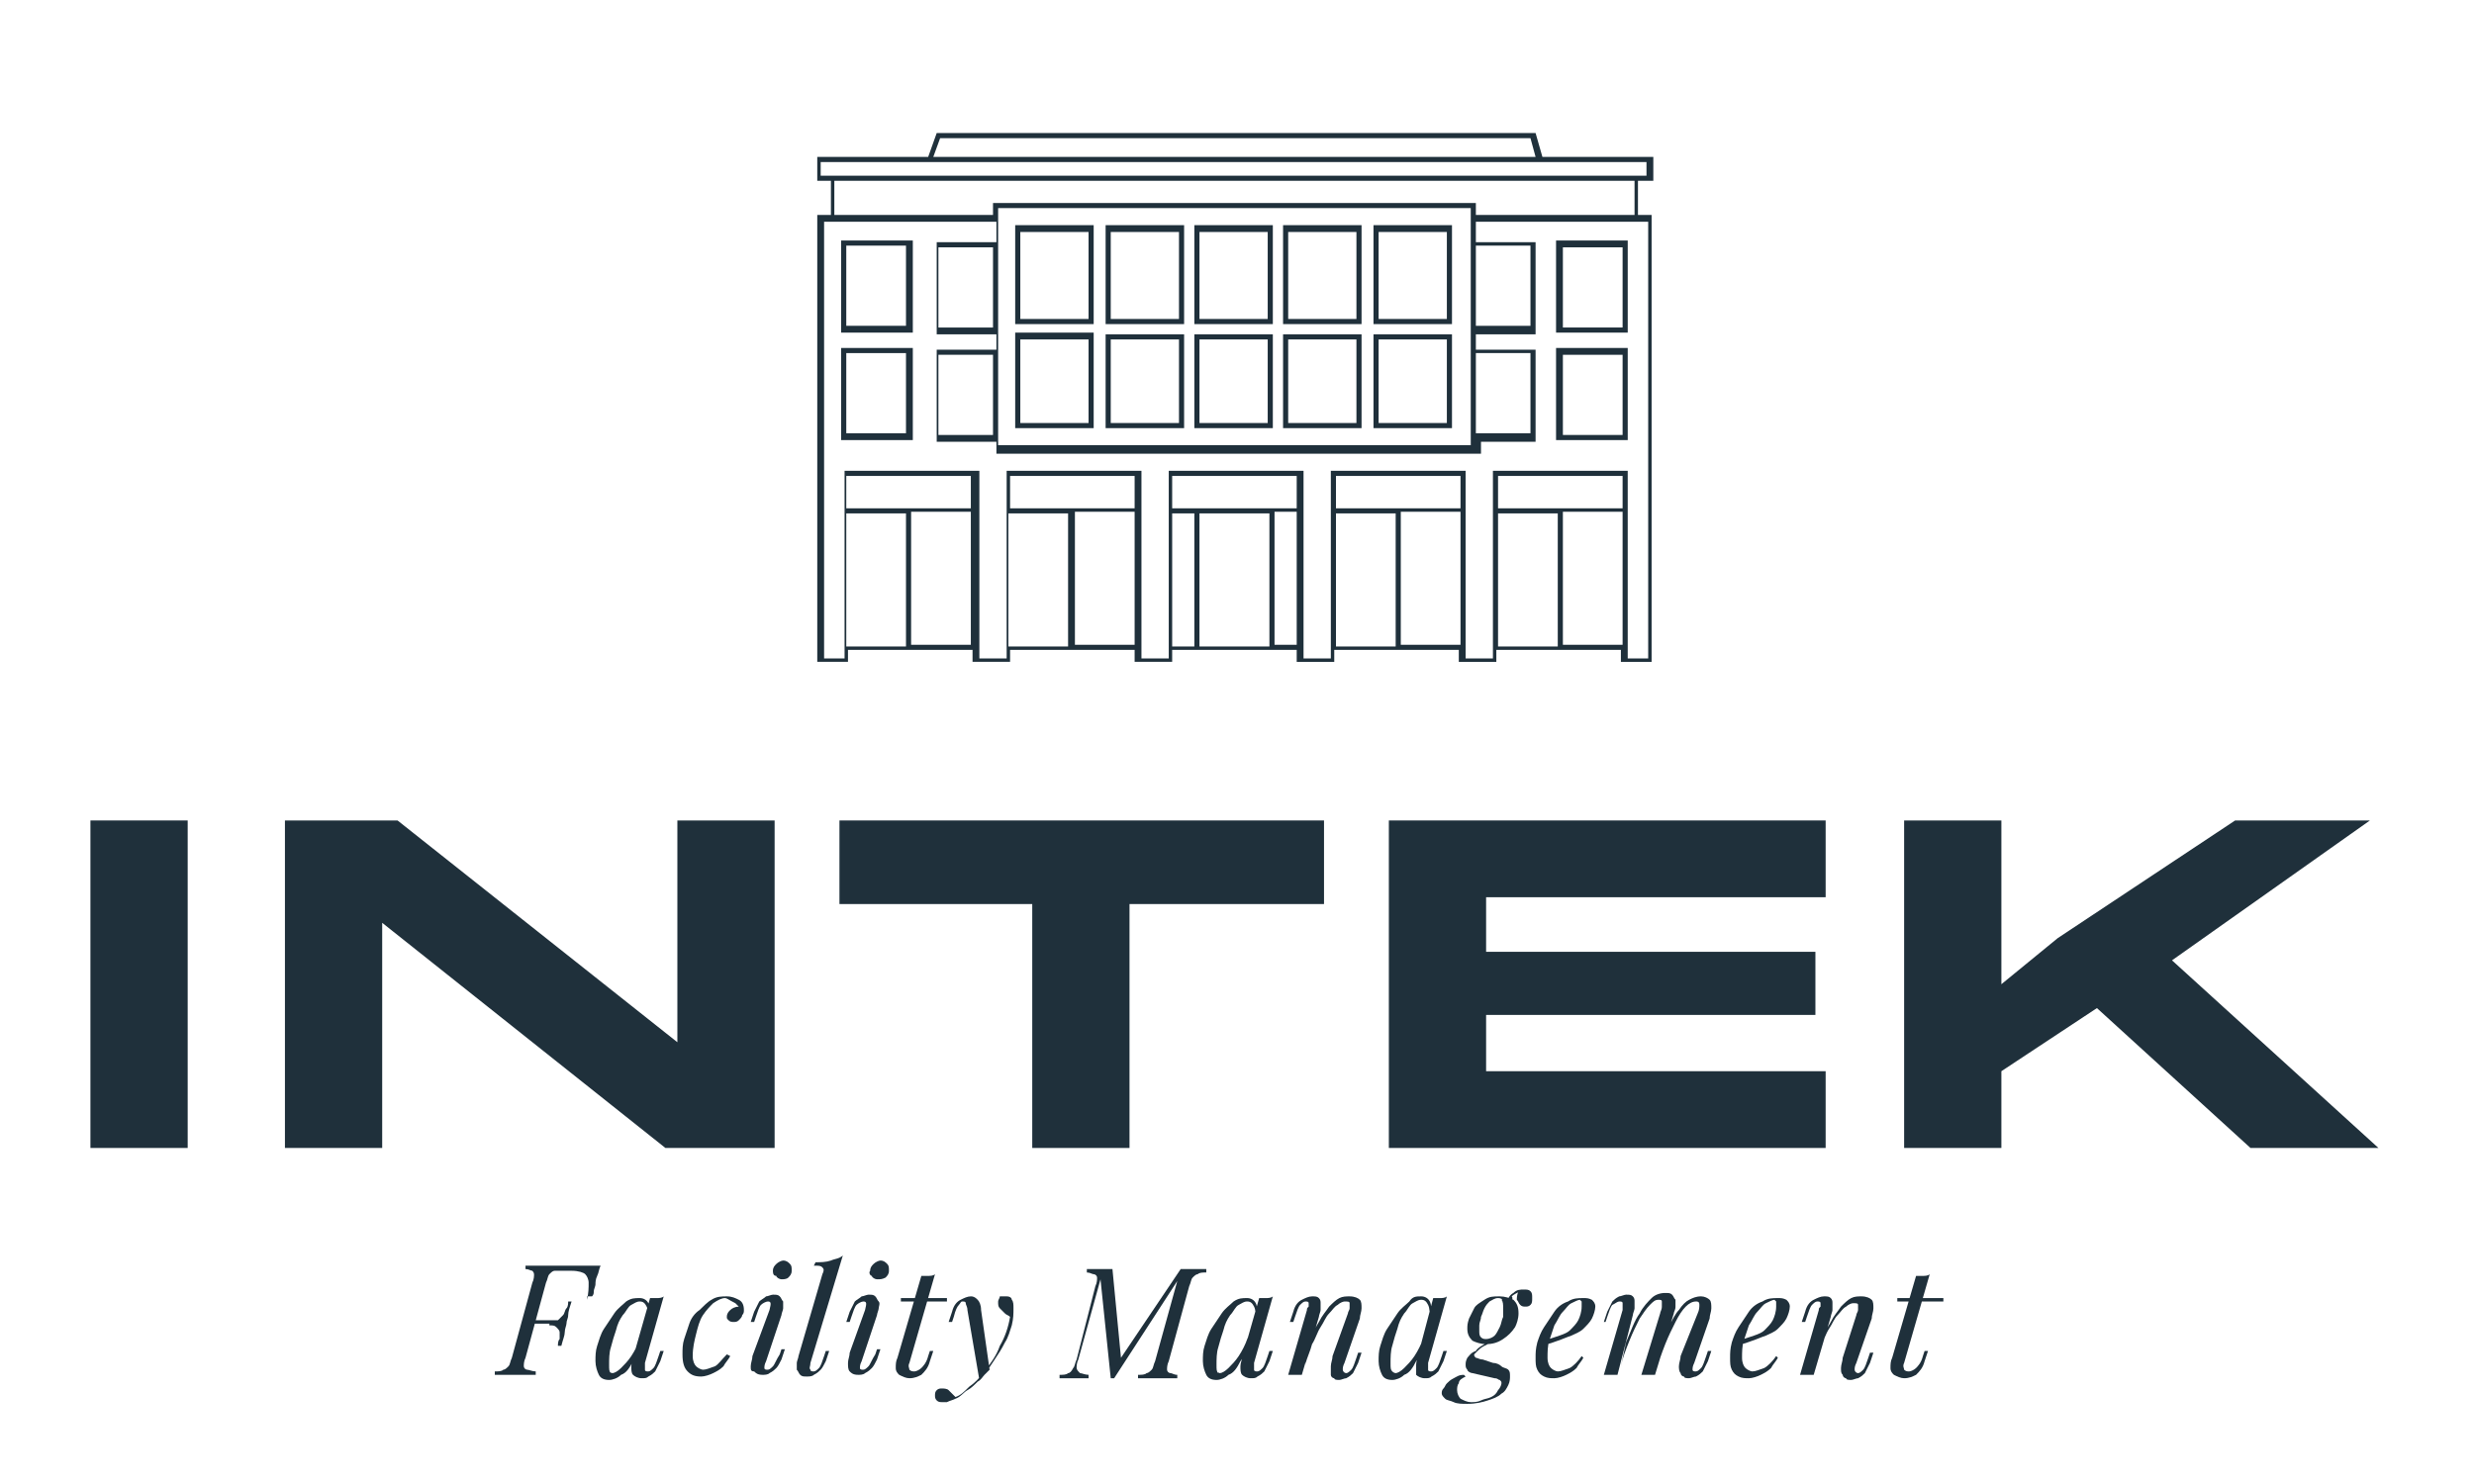 <?xml version="1.0" encoding="UTF-8"?>
<!-- Generator: Adobe Illustrator 27.8.0, SVG Export Plug-In . SVG Version: 6.00 Build 0)  -->
<svg xmlns="http://www.w3.org/2000/svg" xmlns:xlink="http://www.w3.org/1999/xlink" version="1.1" id="Ebene_1" x="0px" y="0px" viewBox="0 0 145 87" style="enable-background:new 0 0 145 87;" xml:space="preserve">
<style type="text/css">
	.st0{fill:#1F303B;}
</style>
<g>
	<g>
		<rect x="5.3" y="48.1" class="st0" width="5.7" height="19.2"></rect>
		<polygon class="st0" points="39.7,61.1 23.3,48.1 16.7,48.1 16.7,67.3 22.4,67.3 22.4,54.1 39,67.3 45.4,67.3 45.4,48.1     39.7,48.1   "></polygon>
		<polygon class="st0" points="49.2,53 60.5,53 60.5,67.3 66.2,67.3 66.2,53 77.6,53 77.6,48.1 49.2,48.1   "></polygon>
		<polygon class="st0" points="81.4,67.3 107,67.3 107,62.8 87.1,62.8 87.1,59.5 106.4,59.5 106.4,55.8 87.1,55.8 87.1,52.6     107,52.6 107,48.1 81.4,48.1   "></polygon>
		<polygon class="st0" points="131.9,67.3 139.4,67.3 127.3,56.3 138.9,48.1 131,48.1 120.6,55 117.3,57.7 117.3,48.1 111.6,48.1     111.6,67.3 117.3,67.3 117.3,62.8 122.9,59.1   "></polygon>
	</g>
	<g>
		<path class="st0" d="M34.4,76.2c0.1-0.4,0.1-0.7,0.1-1c0-0.2-0.1-0.4-0.2-0.5c-0.1-0.1-0.4-0.2-0.8-0.2H33c-0.2,0-0.4,0-0.5,0    c-0.1,0-0.2,0.1-0.3,0.2c-0.1,0.1-0.1,0.3-0.2,0.5l-1.2,4.4c-0.1,0.2-0.1,0.4-0.1,0.5c0,0.1,0.1,0.2,0.2,0.2    c0.1,0,0.3,0.1,0.5,0.1l0,0.2c-0.2,0-0.3,0-0.6,0c-0.2,0-0.5,0-0.7,0c-0.2,0-0.4,0-0.6,0c-0.2,0-0.4,0-0.5,0l0-0.2    c0.2,0,0.4,0,0.5-0.1c0.1,0,0.2-0.1,0.3-0.2c0.1-0.1,0.1-0.3,0.2-0.5l1.2-4.4c0.1-0.2,0.1-0.4,0.1-0.5c0-0.1-0.1-0.2-0.1-0.2    c-0.1,0-0.2-0.1-0.4-0.1l0-0.2c0.2,0,0.4,0,0.7,0c0.2,0,0.5,0,0.7,0c0.2,0,0.5,0,0.7,0s0.4,0,0.5,0c0.3,0,0.6,0,0.9,0    c0.3,0,0.6,0,0.9,0c-0.1,0.2-0.1,0.4-0.2,0.6c-0.1,0.2-0.1,0.4-0.1,0.5c0,0.1-0.1,0.3-0.1,0.4c0,0.1,0,0.2-0.1,0.3H34.4z     M31.2,77.6l0-0.2H33l0,0.2H31.2z M32.2,77.5c0.2,0,0.4,0,0.5-0.1c0.1-0.1,0.2-0.2,0.3-0.3c0.1-0.1,0.1-0.3,0.2-0.4    c0.1-0.1,0.1-0.3,0.1-0.4h0.2c-0.1,0.3-0.2,0.6-0.2,0.8c0,0.2-0.1,0.3-0.1,0.5c0,0.1-0.1,0.3-0.1,0.5c0,0.2-0.1,0.4-0.2,0.8h-0.2    c0-0.1,0-0.3,0.1-0.4c0-0.1,0-0.3,0-0.4c0-0.1-0.1-0.2-0.2-0.3c-0.1-0.1-0.2-0.1-0.4-0.1L32.2,77.5z"></path>
		<path class="st0" d="M35.9,80.5c0.1,0,0.3-0.1,0.5-0.3c0.2-0.2,0.4-0.4,0.6-0.7c0.2-0.3,0.4-0.7,0.5-1c0.2-0.4,0.3-0.8,0.4-1.2    l-0.1,1c-0.2,0.6-0.4,1.1-0.7,1.5c-0.2,0.4-0.4,0.7-0.7,0.8c-0.2,0.2-0.5,0.3-0.7,0.3c-0.3,0-0.5-0.1-0.6-0.3    c-0.1-0.2-0.2-0.5-0.2-0.8c0-0.3,0-0.6,0.1-0.9s0.2-0.7,0.4-1c0.2-0.3,0.4-0.6,0.6-0.9c0.2-0.3,0.5-0.5,0.7-0.7    c0.3-0.2,0.5-0.2,0.8-0.2c0.2,0,0.4,0.1,0.5,0.3c0.1,0.2,0.1,0.5,0.1,0.9l-0.1,0.1c0-0.3,0-0.6-0.1-0.8c-0.1-0.2-0.2-0.3-0.4-0.3    c-0.2,0-0.3,0.1-0.5,0.2s-0.3,0.4-0.5,0.6c-0.2,0.3-0.3,0.5-0.4,0.9c-0.1,0.3-0.2,0.6-0.3,1c-0.1,0.3-0.1,0.7-0.1,1    c0,0.3,0,0.4,0.1,0.5C35.7,80.4,35.8,80.5,35.9,80.5z M38.1,76.1c0.1,0,0.3,0,0.4,0c0.1,0,0.3,0,0.4-0.1l-1.1,3.9    c0,0.1,0,0.1,0,0.2c0,0.1,0,0.2,0,0.2c0,0.1,0.1,0.1,0.2,0.1c0.1,0,0.2-0.1,0.3-0.2c0.1-0.1,0.2-0.4,0.3-0.7l0.1-0.3h0.2l-0.2,0.6    c-0.1,0.2-0.2,0.4-0.3,0.6c-0.1,0.1-0.2,0.2-0.4,0.3c-0.1,0.1-0.2,0.1-0.4,0.1c-0.2,0-0.4-0.1-0.5-0.2c-0.1-0.1-0.1-0.3-0.1-0.5    c0-0.2,0.1-0.4,0.1-0.5L38.1,76.1z"></path>
		<path class="st0" d="M42.5,76.1c-0.2,0-0.4,0.1-0.7,0.3c-0.2,0.2-0.4,0.4-0.6,0.7c-0.2,0.3-0.3,0.7-0.4,1.1    c-0.1,0.4-0.2,0.8-0.2,1.3c0,0.3,0.1,0.5,0.2,0.6c0.1,0.1,0.3,0.2,0.4,0.2c0.2,0,0.4-0.1,0.7-0.2c0.2-0.1,0.4-0.4,0.7-0.7l0.2,0.1    c-0.1,0.2-0.3,0.4-0.4,0.6c-0.2,0.2-0.4,0.3-0.6,0.4c-0.2,0.1-0.5,0.2-0.7,0.2c-0.4,0-0.6-0.1-0.8-0.3c-0.2-0.2-0.3-0.5-0.3-1    c0-0.3,0-0.6,0.1-0.9c0.1-0.3,0.2-0.6,0.3-0.9c0.1-0.3,0.3-0.6,0.6-0.8c0.2-0.2,0.5-0.5,0.7-0.6c0.3-0.2,0.6-0.2,0.9-0.2    c0.3,0,0.5,0.1,0.7,0.2c0.2,0.1,0.3,0.3,0.3,0.6c0,0.1,0,0.2-0.1,0.3c0,0.1-0.1,0.2-0.2,0.3c-0.1,0.1-0.2,0.1-0.3,0.1    c-0.1,0-0.2,0-0.3-0.1c-0.1-0.1-0.1-0.1-0.1-0.2c0-0.2,0.1-0.3,0.2-0.4c0.1-0.1,0.3-0.2,0.5-0.2c-0.1-0.1-0.1-0.1-0.2-0.2    C42.7,76.2,42.6,76.1,42.5,76.1z"></path>
		<path class="st0" d="M45.1,76.8c0.1-0.4,0.1-0.5-0.1-0.5c-0.1,0-0.3,0.1-0.4,0.2c-0.1,0.1-0.2,0.4-0.3,0.7l-0.1,0.3H44l0.2-0.6    c0.1-0.2,0.2-0.4,0.3-0.6c0.1-0.1,0.3-0.2,0.4-0.3c0.1,0,0.3-0.1,0.4-0.1c0.2,0,0.3,0,0.4,0.1c0.1,0.1,0.1,0.2,0.2,0.3    c0,0.1,0,0.3,0,0.4c0,0.1-0.1,0.3-0.1,0.4l-0.9,2.7c-0.1,0.2-0.1,0.3-0.1,0.4c0,0.1,0.1,0.1,0.2,0.1c0.1,0,0.2-0.1,0.3-0.2    c0.1-0.1,0.2-0.4,0.4-0.7l0.1-0.3h0.2l-0.2,0.6c-0.1,0.2-0.2,0.4-0.3,0.5c-0.1,0.1-0.2,0.2-0.4,0.3c-0.1,0.1-0.3,0.1-0.4,0.1    c-0.3,0-0.4-0.1-0.5-0.2C44,80.4,44,80.3,44,80.1c0-0.2,0.1-0.4,0.1-0.6L45.1,76.8z M45.3,74.5c0-0.2,0.1-0.3,0.2-0.4    c0.1-0.1,0.3-0.2,0.4-0.2c0.2,0,0.3,0.1,0.4,0.2c0.1,0.1,0.1,0.2,0.1,0.4c0,0.2-0.1,0.3-0.2,0.4C46.1,75,45.9,75,45.8,75    c-0.1,0-0.3-0.1-0.3-0.2C45.3,74.8,45.3,74.6,45.3,74.5z"></path>
		<path class="st0" d="M47.5,79.9c0,0.2-0.1,0.3,0,0.4c0,0.1,0.1,0.1,0.2,0.1c0.1,0,0.2-0.1,0.3-0.2c0.1-0.1,0.2-0.4,0.3-0.7    l0.1-0.3h0.2l-0.2,0.6c-0.1,0.2-0.2,0.4-0.3,0.5c-0.1,0.1-0.2,0.2-0.4,0.3c-0.1,0.1-0.3,0.1-0.4,0.1c-0.2,0-0.3,0-0.4-0.1    c-0.1-0.1-0.1-0.2-0.2-0.3c0-0.1,0-0.3,0-0.4c0-0.1,0.1-0.3,0.1-0.4l1.4-4.8c0.1-0.2,0.1-0.3,0-0.4c-0.1-0.1-0.2-0.1-0.5-0.1    l0.1-0.2c0.3,0,0.6,0,0.9-0.1c0.2-0.1,0.5-0.1,0.7-0.3L47.5,79.9z"></path>
		<path class="st0" d="M50.7,76.8c0.1-0.4,0.1-0.5-0.1-0.5c-0.1,0-0.3,0.1-0.4,0.2s-0.2,0.4-0.3,0.7l-0.1,0.3h-0.2l0.2-0.6    c0.1-0.2,0.2-0.4,0.3-0.6c0.1-0.1,0.3-0.2,0.4-0.3c0.1,0,0.3-0.1,0.4-0.1c0.2,0,0.3,0,0.4,0.1c0.1,0.1,0.1,0.2,0.2,0.3    s0,0.3,0,0.4c0,0.1-0.1,0.3-0.1,0.4l-0.9,2.7c-0.1,0.2-0.1,0.3-0.1,0.4c0,0.1,0.1,0.1,0.2,0.1c0.1,0,0.2-0.1,0.3-0.2    c0.1-0.1,0.2-0.4,0.4-0.7l0.1-0.3h0.2l-0.2,0.6c-0.1,0.2-0.2,0.4-0.3,0.5c-0.1,0.1-0.2,0.2-0.4,0.3c-0.1,0.1-0.3,0.1-0.4,0.1    c-0.3,0-0.4-0.1-0.5-0.2c-0.1-0.1-0.1-0.3-0.1-0.5c0-0.2,0.1-0.4,0.1-0.6L50.7,76.8z M51,74.5c0-0.2,0.1-0.3,0.2-0.4    c0.1-0.1,0.3-0.2,0.4-0.2c0.2,0,0.3,0.1,0.4,0.2c0.1,0.1,0.1,0.2,0.1,0.4c0,0.2-0.1,0.3-0.2,0.4C51.7,75,51.6,75,51.4,75    c-0.1,0-0.3-0.1-0.3-0.2C51,74.8,50.9,74.6,51,74.5z"></path>
		<path class="st0" d="M53.3,79.9c-0.1,0.2,0,0.3,0,0.4c0.1,0.1,0.2,0.1,0.3,0.1c0.1,0,0.3-0.1,0.4-0.2c0.1-0.1,0.3-0.3,0.4-0.7    l0.1-0.3h0.2l-0.2,0.6c-0.1,0.4-0.3,0.6-0.5,0.8c-0.2,0.1-0.4,0.2-0.7,0.2c-0.2,0-0.4-0.1-0.6-0.2c-0.1-0.1-0.2-0.2-0.2-0.4    c0-0.2,0-0.4,0.1-0.6l1.4-4.8c0.1,0,0.3,0,0.4,0c0.1,0,0.3,0,0.4-0.1L53.3,79.9z M55.5,76.1l0,0.2h-2.7l0-0.2H55.5z"></path>
		<path class="st0" d="M56,81.9c0.3-0.1,0.5-0.3,0.8-0.6c0.3-0.2,0.6-0.5,0.9-0.9c0.3-0.4,0.7-0.9,0.9-1.5c0.3-0.5,0.5-1.1,0.6-1.7    c-0.1-0.1-0.2-0.1-0.3-0.2c-0.1-0.1-0.2-0.2-0.3-0.3c-0.1-0.1-0.1-0.2-0.1-0.4c0-0.1,0.1-0.2,0.1-0.3C58.8,76,58.9,76,59,76    c0.2,0,0.3,0.1,0.3,0.2c0.1,0.1,0.1,0.3,0.1,0.5c0,0.3,0,0.6-0.1,1c-0.1,0.3-0.2,0.7-0.4,1c-0.2,0.4-0.4,0.7-0.6,1    c-0.2,0.3-0.4,0.6-0.6,0.9c-0.1,0.1-0.2,0.3-0.4,0.4c-0.2,0.2-0.4,0.4-0.6,0.5S56.3,81.9,56,82c-0.2,0.1-0.3,0.1-0.5,0.2    c-0.1,0-0.2,0-0.3,0c-0.1,0-0.2,0-0.3-0.1c-0.1-0.1-0.1-0.2-0.1-0.3c0-0.1,0-0.2,0.1-0.3c0.1-0.1,0.2-0.1,0.3-0.1    c0.1,0,0.3,0,0.4,0.1S55.9,81.8,56,81.9z M58,80.3l-0.6,0.6l-0.7-4.1c0-0.2-0.1-0.3-0.1-0.4c0-0.1-0.1-0.1-0.2-0.1    c-0.1,0-0.1,0.1-0.2,0.2c-0.1,0.1-0.2,0.3-0.3,0.7l-0.1,0.3h-0.2l0.2-0.6c0.1-0.4,0.3-0.6,0.5-0.7c0.2-0.1,0.4-0.2,0.6-0.2    c0.2,0,0.3,0.1,0.4,0.2c0.1,0.1,0.2,0.3,0.2,0.6L58,80.3z"></path>
		<path class="st0" d="M69.2,74.4h0.4c0.2,0,0.4,0,0.6,0c0.2,0,0.4,0,0.5,0l0,0.2c-0.2,0-0.4,0-0.5,0.1c-0.1,0-0.2,0.1-0.3,0.2    c-0.1,0.1-0.1,0.3-0.2,0.5l-1.2,4.4c-0.1,0.2-0.1,0.4-0.1,0.5c0,0.1,0.1,0.2,0.2,0.2c0.1,0,0.2,0.1,0.4,0.1l0,0.2    c-0.1,0-0.3,0-0.5,0c-0.2,0-0.4,0-0.6,0c-0.2,0-0.4,0-0.7,0c-0.2,0-0.4,0-0.5,0l0-0.2c0.2,0,0.4,0,0.5-0.1c0.1,0,0.2-0.1,0.3-0.2    c0.1-0.1,0.1-0.3,0.2-0.5l1.3-4.7l-3.7,5.7h-0.2l-0.6-5.8l-1.3,4.7c-0.1,0.2-0.1,0.4-0.1,0.5c0,0.1,0.1,0.2,0.2,0.3    c0.1,0,0.3,0.1,0.5,0.1l0,0.2c-0.1,0-0.1,0-0.3,0c-0.1,0-0.2,0-0.3,0c-0.1,0-0.2,0-0.3,0c-0.1,0-0.3,0-0.4,0c-0.2,0-0.3,0-0.4,0    l0-0.2c0.2,0,0.4,0,0.5-0.1c0.1,0,0.2-0.1,0.3-0.3c0.1-0.1,0.1-0.3,0.2-0.5l1.1-4.3c0.1-0.2,0.1-0.4,0.1-0.5    c0-0.1-0.1-0.2-0.2-0.2c-0.1,0-0.2-0.1-0.4-0.1l0-0.2c0.1,0,0.2,0,0.3,0s0.3,0,0.4,0c0.1,0,0.3,0,0.4,0c0.1,0,0.3,0,0.4,0l0.5,5.2    L69.2,74.4z"></path>
		<path class="st0" d="M71.5,80.5c0.1,0,0.3-0.1,0.5-0.3c0.2-0.2,0.4-0.4,0.6-0.7c0.2-0.3,0.4-0.7,0.5-1c0.2-0.4,0.3-0.8,0.4-1.2    l-0.1,1c-0.2,0.6-0.4,1.1-0.7,1.5c-0.2,0.4-0.4,0.7-0.7,0.8c-0.2,0.2-0.5,0.3-0.7,0.3c-0.3,0-0.5-0.1-0.6-0.3    c-0.1-0.2-0.2-0.5-0.2-0.8c0-0.3,0-0.6,0.1-0.9c0.1-0.3,0.2-0.7,0.4-1c0.2-0.3,0.4-0.6,0.6-0.9c0.2-0.3,0.5-0.5,0.7-0.7    c0.3-0.2,0.5-0.2,0.8-0.2c0.2,0,0.4,0.1,0.5,0.3c0.1,0.2,0.1,0.5,0.1,0.9l-0.1,0.1c0-0.3,0-0.6-0.1-0.8c-0.1-0.2-0.2-0.3-0.4-0.3    c-0.2,0-0.3,0.1-0.5,0.2s-0.3,0.4-0.5,0.6c-0.2,0.3-0.3,0.5-0.4,0.9c-0.1,0.3-0.2,0.6-0.3,1c-0.1,0.3-0.1,0.7-0.1,1    c0,0.3,0,0.4,0.1,0.5C71.4,80.4,71.4,80.5,71.5,80.5z M73.8,76.1c0.1,0,0.3,0,0.4,0c0.1,0,0.3,0,0.4-0.1l-1.1,3.9    c0,0.1,0,0.1,0,0.2c0,0.1,0,0.2,0,0.2c0,0.1,0.1,0.1,0.2,0.1c0.1,0,0.2-0.1,0.3-0.2c0.1-0.1,0.2-0.4,0.3-0.7l0.1-0.3h0.2l-0.2,0.6    c-0.1,0.2-0.2,0.4-0.3,0.6c-0.1,0.1-0.2,0.2-0.4,0.3c-0.1,0.1-0.2,0.1-0.4,0.1c-0.2,0-0.4-0.1-0.5-0.2c-0.1-0.1-0.1-0.3-0.1-0.5    c0-0.2,0.1-0.4,0.1-0.5L73.8,76.1z"></path>
		<path class="st0" d="M76.3,80.6h-0.8l1.1-3.8c0-0.1,0-0.1,0.1-0.2c0-0.1,0-0.2,0-0.2c0-0.1-0.1-0.1-0.2-0.1    c-0.1,0-0.2,0.1-0.3,0.2c-0.1,0.1-0.2,0.4-0.3,0.7l-0.1,0.3h-0.2l0.2-0.6c0.1-0.4,0.3-0.6,0.5-0.7c0.2-0.1,0.4-0.2,0.6-0.2    c0.2,0,0.3,0,0.4,0.1c0.1,0.1,0.1,0.2,0.1,0.3c0,0.1,0,0.3,0,0.4c0,0.1-0.1,0.3-0.1,0.4L76.3,80.6z M76.7,78.8    c0.2-0.5,0.4-1,0.6-1.3c0.2-0.4,0.4-0.6,0.6-0.9c0.2-0.2,0.4-0.4,0.6-0.5c0.2-0.1,0.4-0.1,0.6-0.1c0.3,0,0.5,0.1,0.6,0.2    c0.1,0.1,0.1,0.3,0.1,0.5c0,0.2-0.1,0.4-0.1,0.6l-0.9,2.6c-0.1,0.2-0.1,0.3-0.1,0.4c0,0.1,0.1,0.2,0.2,0.2c0.1,0,0.2-0.1,0.3-0.2    c0.1-0.1,0.2-0.4,0.3-0.7l0.1-0.3h0.2l-0.2,0.6c-0.1,0.2-0.2,0.4-0.3,0.6c-0.1,0.1-0.2,0.2-0.4,0.3c-0.1,0-0.3,0.1-0.4,0.1    c-0.1,0-0.3,0-0.3-0.1c-0.1,0-0.2-0.1-0.2-0.2C78,80.4,78,80.2,78,80.1c0-0.2,0.1-0.4,0.1-0.6L79,77c0-0.1,0.1-0.2,0.1-0.3    c0-0.1,0-0.2,0-0.3c0-0.1-0.1-0.1-0.3-0.1c-0.1,0-0.3,0.1-0.4,0.2c-0.2,0.1-0.3,0.3-0.5,0.5c-0.2,0.2-0.3,0.5-0.5,0.8    c-0.2,0.3-0.3,0.7-0.5,1c-0.1,0.4-0.3,0.8-0.4,1.2L76.7,78.8z"></path>
		<path class="st0" d="M81.8,80.5c0.1,0,0.3-0.1,0.5-0.3c0.2-0.2,0.4-0.4,0.6-0.7c0.2-0.3,0.4-0.7,0.5-1c0.2-0.4,0.3-0.8,0.4-1.2    l-0.1,1c-0.2,0.6-0.4,1.1-0.7,1.5c-0.2,0.4-0.4,0.7-0.7,0.8c-0.2,0.2-0.5,0.3-0.7,0.3c-0.3,0-0.5-0.1-0.6-0.3    c-0.1-0.2-0.2-0.5-0.2-0.8c0-0.3,0-0.6,0.1-0.9c0.1-0.3,0.2-0.7,0.4-1c0.2-0.3,0.4-0.6,0.6-0.9c0.2-0.3,0.5-0.5,0.7-0.7    C82.8,76,83,76,83.3,76c0.2,0,0.4,0.1,0.5,0.3c0.1,0.2,0.1,0.5,0.1,0.9l-0.1,0.1c0-0.3,0-0.6-0.1-0.8c-0.1-0.2-0.2-0.3-0.4-0.3    c-0.2,0-0.3,0.1-0.5,0.2s-0.3,0.4-0.5,0.6c-0.2,0.3-0.3,0.5-0.4,0.9c-0.1,0.3-0.2,0.6-0.3,1c-0.1,0.3-0.1,0.7-0.1,1    c0,0.3,0,0.4,0.1,0.5C81.6,80.4,81.7,80.5,81.8,80.5z M84,76.1c0.1,0,0.3,0,0.4,0c0.1,0,0.3,0,0.4-0.1l-1.1,3.9c0,0.1,0,0.1,0,0.2    c0,0.1,0,0.2,0,0.2c0,0.1,0.1,0.1,0.2,0.1c0.1,0,0.2-0.1,0.3-0.2c0.1-0.1,0.2-0.4,0.3-0.7l0.1-0.3h0.2l-0.2,0.6    c-0.1,0.2-0.2,0.4-0.3,0.6c-0.1,0.1-0.2,0.2-0.4,0.3c-0.1,0.1-0.2,0.1-0.4,0.1c-0.2,0-0.4-0.1-0.5-0.2C83,80.4,83,80.2,83,80    c0-0.2,0.1-0.4,0.1-0.5L84,76.1z"></path>
		<path class="st0" d="M87.4,78.6l0.2,0c-0.2,0.1-0.4,0.2-0.6,0.3c-0.2,0.1-0.3,0.2-0.4,0.3c-0.1,0.1-0.2,0.2-0.2,0.2    c0,0.1,0,0.1,0.1,0.2c0.1,0,0.2,0.1,0.4,0.1l0.6,0.2c0.2,0,0.4,0.1,0.5,0.2c0.1,0.1,0.3,0.1,0.4,0.2c0.1,0.1,0.1,0.2,0.1,0.4    c0,0.1,0,0.3-0.1,0.5c-0.1,0.2-0.2,0.4-0.4,0.5c-0.2,0.2-0.5,0.3-0.8,0.4c-0.3,0.1-0.7,0.2-1.2,0.2c-0.3,0-0.6,0-0.8-0.1    c-0.2-0.1-0.4-0.1-0.5-0.2c-0.1-0.1-0.2-0.2-0.2-0.3c0-0.1,0-0.2,0.1-0.3c0.1-0.1,0.1-0.2,0.2-0.3c0.1-0.1,0.2-0.2,0.4-0.3    c0.2-0.1,0.3-0.2,0.6-0.2l0.1,0.1c-0.2,0.1-0.4,0.2-0.4,0.4c-0.1,0.1-0.1,0.3-0.1,0.4c0,0.2,0.1,0.4,0.2,0.5    c0.2,0.1,0.4,0.2,0.6,0.2c0.2,0,0.4,0,0.6-0.1c0.2-0.1,0.4-0.1,0.6-0.2c0.2-0.1,0.3-0.2,0.4-0.4c0.1-0.1,0.2-0.3,0.2-0.4    c0-0.1,0-0.1-0.1-0.2c-0.1,0-0.1-0.1-0.3-0.1l-1.3-0.3c-0.1,0-0.3-0.1-0.3-0.2c-0.1-0.1-0.1-0.2-0.1-0.3c0-0.1,0-0.2,0.1-0.4    c0.1-0.1,0.2-0.3,0.5-0.4C86.6,79,87,78.8,87.4,78.6z M87.9,76c0.3,0,0.6,0.1,0.8,0.2c0.2,0.2,0.3,0.4,0.3,0.8    c0,0.3-0.1,0.6-0.2,0.8c-0.2,0.3-0.4,0.5-0.7,0.7c-0.3,0.2-0.6,0.3-1,0.3c-0.3,0-0.6-0.1-0.8-0.2c-0.2-0.2-0.3-0.4-0.3-0.7    c0-0.2,0-0.3,0.1-0.6c0.1-0.2,0.2-0.4,0.3-0.6c0.1-0.2,0.3-0.3,0.6-0.5S87.5,76,87.9,76z M87.8,76.1c-0.2,0-0.3,0.1-0.5,0.2    c-0.1,0.1-0.2,0.2-0.3,0.4c-0.1,0.2-0.1,0.3-0.2,0.5c0,0.2-0.1,0.3-0.1,0.5c0,0.1,0,0.3,0,0.3c0,0.2,0,0.3,0.1,0.4    c0.1,0.1,0.2,0.1,0.3,0.1c0.2,0,0.4-0.1,0.5-0.2c0.1-0.1,0.2-0.3,0.3-0.5c0.1-0.2,0.1-0.4,0.2-0.6c0-0.2,0-0.4,0-0.5    c0-0.2,0-0.4-0.1-0.5C88.1,76.2,88,76.1,87.8,76.1z M88.5,76.4l-0.2-0.1c0.1-0.2,0.2-0.4,0.4-0.5c0.2-0.2,0.4-0.2,0.6-0.2    c0.2,0,0.3,0,0.4,0.1c0.1,0.1,0.1,0.2,0.1,0.4c0,0.2,0,0.3-0.1,0.4c-0.1,0.1-0.2,0.1-0.3,0.1c-0.1,0-0.2,0-0.3-0.1    c-0.1-0.1-0.1-0.2-0.2-0.3c0-0.1,0-0.3,0.1-0.5l0.1,0c-0.2,0.1-0.4,0.2-0.5,0.3C88.7,76.1,88.6,76.3,88.5,76.4z"></path>
		<path class="st0" d="M90.5,78.6c0.3-0.1,0.6-0.2,0.9-0.3c0.3-0.1,0.5-0.2,0.6-0.3c0.2-0.2,0.4-0.4,0.5-0.6    c0.1-0.2,0.2-0.5,0.2-0.8c0-0.2,0-0.3,0-0.3c0,0-0.1-0.1-0.1-0.1c-0.1,0-0.3,0.1-0.5,0.2c-0.2,0.1-0.3,0.3-0.5,0.5    c-0.2,0.2-0.3,0.5-0.5,0.8c-0.1,0.3-0.2,0.6-0.3,0.9c-0.1,0.3-0.1,0.7-0.1,1c0,0.3,0.1,0.5,0.2,0.6c0.1,0.1,0.3,0.2,0.4,0.2    c0.2,0,0.4-0.1,0.7-0.2c0.2-0.1,0.5-0.4,0.7-0.7l0.1,0.1c-0.1,0.2-0.3,0.4-0.4,0.6c-0.2,0.2-0.4,0.3-0.6,0.4    c-0.2,0.1-0.5,0.2-0.7,0.2c-0.2,0-0.4,0-0.6-0.1c-0.2-0.1-0.3-0.2-0.4-0.4c-0.1-0.2-0.1-0.4-0.1-0.7c0-0.3,0-0.5,0.1-0.9    c0.1-0.3,0.2-0.6,0.4-0.9c0.2-0.3,0.4-0.6,0.6-0.9c0.2-0.3,0.5-0.5,0.8-0.6c0.3-0.2,0.6-0.2,0.9-0.2c0.2,0,0.3,0,0.5,0.1    c0.1,0.1,0.2,0.2,0.2,0.4c0,0.2-0.1,0.5-0.2,0.7c-0.1,0.2-0.3,0.4-0.5,0.6c-0.2,0.2-0.5,0.3-0.7,0.4c-0.3,0.1-0.5,0.2-0.8,0.3    c-0.3,0.1-0.5,0.2-0.7,0.2L90.5,78.6z"></path>
		<path class="st0" d="M94.8,80.6h-0.8l1.1-3.8c0-0.1,0-0.1,0-0.2c0-0.1,0-0.2,0-0.2c0-0.1-0.1-0.1-0.2-0.1c-0.1,0-0.2,0.1-0.4,0.2    c-0.1,0.1-0.2,0.4-0.3,0.7l-0.1,0.3H94l0.2-0.6c0.1-0.2,0.2-0.4,0.3-0.6c0.1-0.1,0.2-0.2,0.4-0.3c0.1,0,0.3-0.1,0.4-0.1    c0.2,0,0.3,0,0.4,0.1c0.1,0.1,0.1,0.2,0.1,0.3c0,0.1,0,0.3,0,0.4c0,0.1-0.1,0.3-0.1,0.4L94.8,80.6z M97.3,77    c0-0.1,0.1-0.2,0.1-0.4c0-0.1,0-0.2,0-0.3c0-0.1-0.1-0.1-0.2-0.1c-0.2,0-0.3,0.1-0.5,0.3c-0.2,0.2-0.4,0.5-0.6,0.8    c-0.2,0.4-0.4,0.8-0.6,1.3c-0.2,0.5-0.4,1-0.5,1.5l0.3-1.4c0.3-0.7,0.5-1.3,0.8-1.7c0.2-0.4,0.5-0.7,0.7-0.9    c0.2-0.2,0.5-0.3,0.8-0.3c0.2,0,0.3,0,0.4,0.1c0.1,0.1,0.1,0.2,0.2,0.3c0,0.1,0,0.3,0,0.4c0,0.2-0.1,0.3-0.1,0.4L97,80.6h-0.8    L97.3,77z M99.5,77c0.1-0.2,0.1-0.4,0.1-0.5c0-0.2-0.1-0.2-0.2-0.2c-0.2,0-0.4,0.1-0.6,0.3c-0.2,0.2-0.4,0.5-0.6,0.9    c-0.2,0.4-0.4,0.8-0.6,1.3c-0.2,0.5-0.4,1.1-0.6,1.7l0.2-1.1c0.2-0.6,0.4-1.1,0.6-1.6c0.2-0.4,0.4-0.8,0.6-1    c0.2-0.3,0.4-0.5,0.6-0.6c0.2-0.1,0.4-0.2,0.7-0.2c0.2,0,0.4,0.1,0.5,0.2c0.1,0.1,0.1,0.3,0.1,0.5c0,0.2-0.1,0.4-0.1,0.6l-0.9,2.6    c-0.1,0.2-0.1,0.3-0.1,0.4c0,0.1,0.1,0.1,0.2,0.1c0.1,0,0.2-0.1,0.3-0.2c0.1-0.1,0.2-0.4,0.3-0.7l0.1-0.3h0.2l-0.2,0.6    c-0.1,0.2-0.2,0.4-0.3,0.6c-0.1,0.1-0.2,0.2-0.4,0.3c-0.1,0-0.3,0.1-0.4,0.1c-0.1,0-0.3,0-0.3-0.1c-0.1,0-0.2-0.1-0.2-0.2    c-0.1-0.1-0.1-0.3-0.1-0.4c0-0.2,0.1-0.4,0.1-0.6L99.5,77z"></path>
		<path class="st0" d="M101.9,78.6c0.3-0.1,0.6-0.2,0.9-0.3c0.3-0.1,0.5-0.2,0.6-0.3c0.2-0.2,0.4-0.4,0.5-0.6    c0.1-0.2,0.2-0.5,0.2-0.8c0-0.2,0-0.3,0-0.3c0,0-0.1-0.1-0.1-0.1c-0.1,0-0.3,0.1-0.5,0.2c-0.2,0.1-0.3,0.3-0.5,0.5    c-0.2,0.2-0.3,0.5-0.5,0.8c-0.1,0.3-0.2,0.6-0.3,0.9c-0.1,0.3-0.1,0.7-0.1,1c0,0.3,0.1,0.5,0.2,0.6c0.1,0.1,0.3,0.2,0.4,0.2    c0.2,0,0.4-0.1,0.7-0.2c0.2-0.1,0.5-0.4,0.7-0.7l0.1,0.1c-0.1,0.2-0.3,0.4-0.4,0.6c-0.2,0.2-0.4,0.3-0.6,0.4    c-0.2,0.1-0.5,0.2-0.7,0.2c-0.2,0-0.4,0-0.6-0.1c-0.2-0.1-0.3-0.2-0.4-0.4c-0.1-0.2-0.1-0.4-0.1-0.7c0-0.3,0-0.5,0.1-0.9    c0.1-0.3,0.2-0.6,0.4-0.9c0.2-0.3,0.4-0.6,0.6-0.9c0.2-0.3,0.5-0.5,0.8-0.6c0.3-0.2,0.6-0.2,0.9-0.2c0.2,0,0.3,0,0.5,0.1    c0.1,0.1,0.2,0.2,0.2,0.4c0,0.2-0.1,0.5-0.2,0.7c-0.1,0.2-0.3,0.4-0.5,0.6c-0.2,0.2-0.5,0.3-0.7,0.4c-0.3,0.1-0.5,0.2-0.8,0.3    c-0.3,0.1-0.5,0.2-0.7,0.2L101.9,78.6z"></path>
		<path class="st0" d="M106.3,80.6h-0.8l1.1-3.8c0-0.1,0-0.1,0.1-0.2c0-0.1,0-0.2,0-0.2c0-0.1-0.1-0.1-0.2-0.1    c-0.1,0-0.2,0.1-0.3,0.2c-0.1,0.1-0.2,0.4-0.3,0.7l-0.1,0.3h-0.2l0.2-0.6c0.1-0.4,0.3-0.6,0.5-0.7c0.2-0.1,0.4-0.2,0.6-0.2    c0.2,0,0.3,0,0.4,0.1c0.1,0.1,0.1,0.2,0.1,0.3c0,0.1,0,0.3,0,0.4c0,0.1-0.1,0.3-0.1,0.4L106.3,80.6z M106.7,78.8    c0.2-0.5,0.4-1,0.6-1.3c0.2-0.4,0.4-0.6,0.6-0.9c0.2-0.2,0.4-0.4,0.6-0.5c0.2-0.1,0.4-0.1,0.6-0.1c0.3,0,0.5,0.1,0.6,0.2    c0.1,0.1,0.1,0.3,0.1,0.5c0,0.2-0.1,0.4-0.1,0.6l-0.9,2.6c-0.1,0.2-0.1,0.3-0.1,0.4c0,0.1,0.1,0.2,0.2,0.2c0.1,0,0.2-0.1,0.3-0.2    c0.1-0.1,0.2-0.4,0.3-0.7l0.1-0.3h0.2l-0.2,0.6c-0.1,0.2-0.2,0.4-0.3,0.6c-0.1,0.1-0.2,0.2-0.4,0.3c-0.1,0-0.3,0.1-0.4,0.1    c-0.1,0-0.3,0-0.3-0.1c-0.1,0-0.2-0.1-0.2-0.2c-0.1-0.1-0.1-0.2-0.1-0.4c0-0.2,0.1-0.4,0.1-0.6l0.8-2.5c0-0.1,0.1-0.2,0.1-0.3    c0-0.1,0-0.2,0-0.3c0-0.1-0.1-0.1-0.3-0.1c-0.1,0-0.3,0.1-0.4,0.2c-0.2,0.1-0.3,0.3-0.5,0.5c-0.2,0.2-0.3,0.5-0.5,0.8    c-0.2,0.3-0.3,0.7-0.5,1c-0.1,0.4-0.3,0.8-0.4,1.2L106.7,78.8z"></path>
		<path class="st0" d="M111.6,79.9c-0.1,0.2,0,0.3,0,0.4c0.1,0.1,0.2,0.1,0.3,0.1c0.1,0,0.3-0.1,0.4-0.2c0.1-0.1,0.3-0.3,0.4-0.7    l0.1-0.3h0.2l-0.2,0.6c-0.1,0.4-0.3,0.6-0.5,0.8c-0.2,0.1-0.4,0.2-0.7,0.2c-0.2,0-0.4-0.1-0.6-0.2c-0.1-0.1-0.2-0.2-0.2-0.4    c0-0.2,0-0.4,0.1-0.6l1.4-4.8c0.1,0,0.3,0,0.4,0c0.1,0,0.3,0,0.4-0.1L111.6,79.9z M113.9,76.1l0,0.2h-2.7l0-0.2H113.9z"></path>
	</g>
	<g>
		<path class="st0" d="M96.9,10.6V9.2h-6.5L90,7.8H54.9l-0.5,1.4h-6.5v1.4h0.8v2h-0.8v26.2h1.8v-0.7h7.3v0.7h2.2v-0.7h7.3v0.7h2.2    v-0.7H76v0.7h2.2v-0.7h7.3v0.7h2.2v-0.7h7.3v0.7h1.8V12.6h-0.8v-2H96.9z M55.1,8.1h34.6l0.3,1.1H54.7L55.1,8.1z M48.1,9.5h6.1    h36.2h6.1v0.8H48.1V9.5z M56.9,29.8h-7.3v-1.9h7.3V29.8z M49.6,30.1h3.5v7.8h-3.5V30.1z M53.4,37.8v-7.8h3.5v7.8H53.4z M66.5,29.8    h-7.3v-1.9h7.3V29.8z M59.1,30.1h3.5v7.8h-3.5V30.1z M63,37.8v-7.8h3.5v7.8H63z M76,29.8h-7.3v-1.9H76V29.8z M74.4,30.1v7.8h-4.1    v-7.8H74.4z M68.7,30.1H70v7.8h-1.3V30.1z M74.7,37.8v-7.8H76v7.8H74.7z M85.6,29.8h-7.3v-1.9h7.3V29.8z M78.3,30.1h3.5v7.8h-3.5    V30.1z M82.1,37.8v-7.8h3.5v7.8H82.1z M95.1,29.8h-7.3v-1.9h7.3V29.8z M87.8,30.1h3.5v7.8h-3.5V30.1z M91.6,37.8v-7.8h3.5v7.8    H91.6z M96.6,38.6h-1.2v-11h-7.9v11h-1.6v-11H78v11h-1.6v-11h-7.9v11h-1.6v-11h-7.9v11h-1.6v-11h-7.9v11h-1.2V13h10.1v1.2h-3.5    v5.4h3.5v0.9h-3.5v5.4h3.5v0.7h28.4v-0.7H90v-5.4h-3.5v-0.9H90v-5.4h-3.5V13h10.1V38.6z M58.2,25.5H55v-4.7h3.2V25.5z M58.2,19.2    H55v-4.7h3.2V19.2z M58.5,26.2V12.2h27.7v13.9H58.5z M86.5,14.4h3.2v4.7h-3.2V14.4z M86.5,20.7h3.2v4.7h-3.2V20.7z M95.8,12.6    h-9.3v-0.7H58.2v0.7h-9.3v-2h46.9V12.6z"></path>
		<path class="st0" d="M49.3,25.8h4.2v-5.4h-4.2V25.8z M49.6,20.7h3.5v4.7h-3.5V20.7z"></path>
		<path class="st0" d="M49.3,19.5h4.2v-5.4h-4.2V19.5z M49.6,14.4h3.5v4.7h-3.5V14.4z"></path>
		<path class="st0" d="M95.4,20.4h-4.2v5.4h4.2V20.4z M95.1,25.5h-3.5v-4.7h3.5V25.5z"></path>
		<path class="st0" d="M95.4,14.1h-4.2v5.4h4.2V14.1z M95.1,19.2h-3.5v-4.7h3.5V19.2z"></path>
		<path class="st0" d="M59.5,25.1h4.6v-5.6h-4.6V25.1z M59.8,19.9h4v4.9h-4V19.9z"></path>
		<path class="st0" d="M59.5,19h4.6v-5.8h-4.6V19z M59.8,13.6h4v5.1h-4V13.6z"></path>
		<path class="st0" d="M80.5,19h4.6v-5.8h-4.6V19z M80.8,13.6h4v5.1h-4V13.6z"></path>
		<path class="st0" d="M80.5,25.1h4.6v-5.5h-4.6V25.1z M80.8,19.9h4v4.9h-4V19.9z"></path>
		<path class="st0" d="M75.2,19h4.6v-5.8h-4.6V19z M75.5,13.6h4v5.1h-4V13.6z"></path>
		<path class="st0" d="M75.2,25.1h4.6v-5.5h-4.6V25.1z M75.5,19.9h4v4.9h-4V19.9z"></path>
		<path class="st0" d="M70,19h4.6v-5.8H70V19z M70.3,13.6h4v5.1h-4V13.6z"></path>
		<path class="st0" d="M70,25.1h4.6v-5.5H70V25.1z M70.3,19.9h4v4.9h-4V19.9z"></path>
		<path class="st0" d="M64.8,19h4.6v-5.8h-4.6V19z M65.1,13.6h4v5.1h-4V13.6z"></path>
		<path class="st0" d="M64.8,25.1h4.6v-5.5h-4.6V25.1z M65.1,19.9h4v4.9h-4V19.9z"></path>
	</g>
</g>
</svg>
